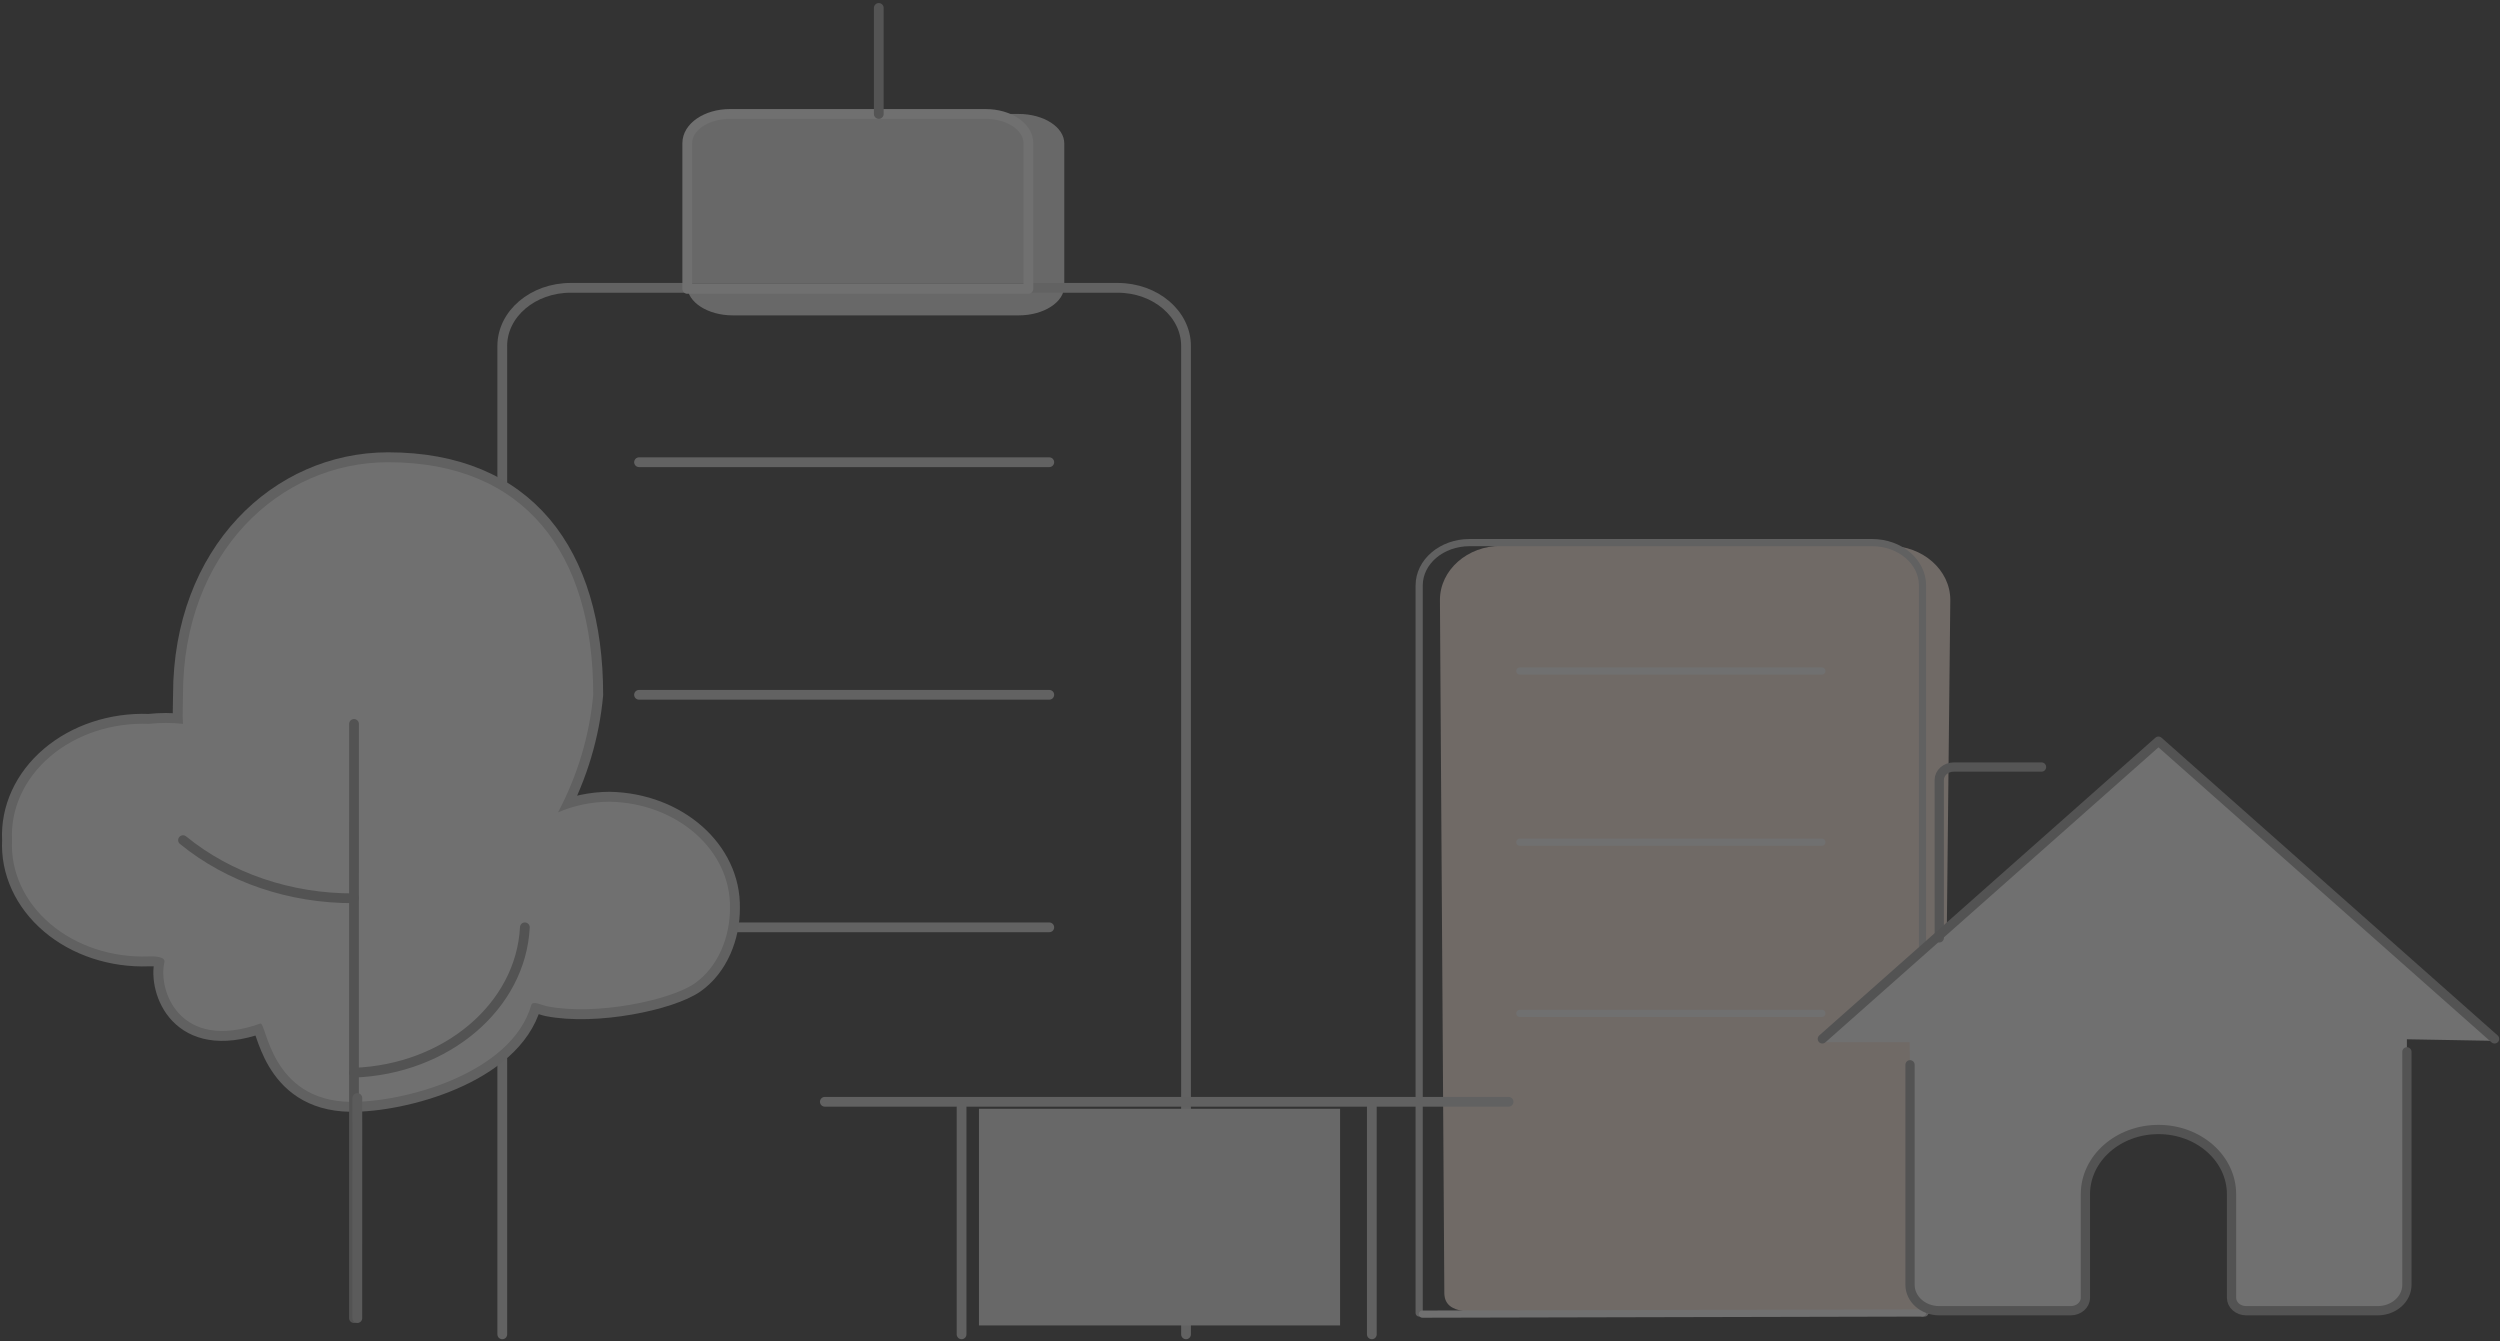 <svg width="630" height="338" viewBox="0 0 630 338" fill="none" xmlns="http://www.w3.org/2000/svg">
<rect x="0" y="0" width="630" height="338" fill="#333333" stroke="none"/>
<g opacity="0.3">
<path d="M362.864 151.199L363.973 325.991C364.158 331.564 371.426 330.634 379.934 330.634L476.255 330.47C484.762 330.47 489.628 333.527 489.628 325.991L491.477 151.199C491.477 143.664 484.578 137.553 476.07 137.553H378.27C369.763 137.553 362.864 143.664 362.864 151.199Z" fill="#FFEBDF"/>
<path d="M485.037 330.875V288.632" stroke="#CCCCCC" stroke-width="1.811" stroke-linecap="round" stroke-linejoin="round"/>
<path d="M484.471 330.869V147.523C484.471 141.565 478.792 136.737 471.788 136.737H370.318C363.311 136.737 357.632 141.565 357.632 147.523V330.869" stroke="#CCCCCC" stroke-width="1.811" stroke-linecap="round" stroke-linejoin="round"/>
<path d="M459.104 169.093H383.002" stroke="white" stroke-width="1.811" stroke-linecap="round" stroke-linejoin="round"/>
<path d="M459.104 212.235H383.002" stroke="white" stroke-width="1.811" stroke-linecap="round" stroke-linejoin="round"/>
<path d="M459.104 255.371H383.002" stroke="white" stroke-width="1.811" stroke-linecap="round" stroke-linejoin="round"/>
<path d="M484.471 330.871L358.431 331.16" stroke="white" stroke-width="1.811" stroke-linecap="round" stroke-linejoin="round"/>
<path d="M173.19 36.141V72.051C173.19 76.148 178.347 79.476 184.698 79.476H256.691C263.043 79.476 268.199 76.148 268.199 72.051V36.141C268.199 32.043 263.043 28.716 256.691 28.716H184.698C178.347 28.716 173.19 32.043 173.19 36.141Z" fill="#E5E5E5"/>
<path d="M242.316 336.254V278.868" stroke="#CCCCCC" stroke-width="2.46" stroke-linecap="round" stroke-linejoin="round"/>
<path d="M298.879 336.255V87.187C298.879 79.093 291.164 72.534 281.65 72.534H143.807C134.288 72.534 126.574 79.093 126.574 87.187V336.255" stroke="#D0D0D0" stroke-width="2.46" stroke-linecap="round" stroke-linejoin="round"/>
<path d="M173.19 36.06C173.19 32.003 177.998 28.716 183.933 28.716H248.407C254.337 28.716 259.15 32.003 259.15 36.06V72.797H173.19V36.06Z" stroke="white" stroke-width="2.46" stroke-linecap="round" stroke-linejoin="round"/>
<path d="M221.451 28.716L221.451 2" stroke="#A0A0A0" stroke-width="2.46" stroke-linecap="round" stroke-linejoin="round"/>
<path d="M264.418 116.479H161.037" stroke="#D0D0D0" stroke-width="2.46" stroke-linecap="round" stroke-linejoin="round"/>
<path d="M264.418 175.089H161.037" stroke="#D0D0D0" stroke-width="2.46" stroke-linecap="round" stroke-linejoin="round"/>
<path d="M264.418 233.688H161.037" stroke="#D0D0D0" stroke-width="2.46" stroke-linecap="round" stroke-linejoin="round"/>
<path d="M246.7 279.408V334.006H337.699V279.408H246.7Z" fill="#E4E4E4"/>
<path d="M380.16 277.65H207.859" stroke="#CCCCCC" stroke-width="2.46" stroke-linecap="round" stroke-linejoin="round"/>
<path d="M345.701 336.254V278.868" stroke="#CCCCCC" stroke-width="2.46" stroke-linecap="round" stroke-linejoin="round"/>
<path d="M97.796 116.482C132.262 116.482 149.495 139.38 149.495 175.088C148.565 185.321 145.564 195.343 140.633 204.712C144.66 202.969 149.11 202.054 153.622 202.031C170.688 202.354 184.245 214.333 183.952 228.841C183.99 235.908 181.081 243.604 175.058 247.82C169.034 252.036 150.21 256.036 137.908 253.589C136.565 253.322 134.221 252.095 133.89 253.244C128.871 270.711 101.429 277.855 88.306 277.67C68.034 277.384 67.168 257.382 65.59 257.942C45.28 265.153 39.759 249.589 41.425 242.526C41.785 241.002 38.776 240.968 37.491 241.017C28.232 241.365 19.232 238.392 12.677 232.819C6.126 227.243 2.623 219.59 3.033 211.716C2.623 203.841 6.126 196.181 12.677 190.608C19.232 185.036 28.232 182.066 37.491 182.414C40.354 182.099 43.25 182.099 46.109 182.414C45.938 180.26 46.109 177.294 46.109 175.088C46.109 139.38 70.353 116.482 97.796 116.482Z" stroke="#CCCCCC" stroke-width="5" stroke-linecap="round" stroke-linejoin="round"/>
<path d="M97.796 116.482C132.262 116.482 149.495 139.38 149.495 175.088C148.565 185.321 145.564 195.343 140.633 204.712C144.66 202.969 149.11 202.054 153.622 202.031C170.688 202.354 184.245 214.333 183.952 228.841C183.99 235.908 181.081 243.604 175.058 247.82C169.034 252.036 150.21 256.036 137.908 253.589C136.565 253.322 134.221 252.095 133.89 253.244C128.871 270.711 101.429 277.855 88.306 277.67C68.034 277.384 67.168 257.382 65.59 257.942C45.28 265.153 39.759 249.589 41.425 242.526C41.785 241.002 38.776 240.968 37.491 241.017C28.232 241.365 19.232 238.392 12.677 232.819C6.126 227.243 2.623 219.59 3.033 211.716C2.623 203.841 6.126 196.181 12.677 190.608C19.232 185.036 28.232 182.066 37.491 182.414C40.354 182.099 43.25 182.099 46.109 182.414C45.938 180.26 46.109 177.294 46.109 175.088C46.109 139.38 70.353 116.482 97.796 116.482Z" fill="white"/>
<path d="M89.211 182.426L89.199 332.16" stroke="#9E9E9E" stroke-width="2.46" stroke-linecap="round" stroke-linejoin="round"/>
<path d="M90.053 276.704L90.044 332.162" stroke="#B9B9B9" stroke-width="2.46" stroke-linecap="round" stroke-linejoin="round"/>
<path d="M132.266 233.687C131.253 253.544 112.55 269.454 89.194 270.317" stroke="#9E9E9E" stroke-width="2.46" stroke-linecap="round" stroke-linejoin="round"/>
<path d="M89.193 226.368C73.137 226.442 57.691 221.185 46.121 211.716" stroke="#9E9E9E" stroke-width="2.46" stroke-linecap="round" stroke-linejoin="round"/>
<path d="M543.946 187.745L628.5 262.287L606.536 261.898V323.778C606.536 327.381 603.239 330.303 599.171 330.303H566.027C563.994 330.303 562.344 328.841 562.344 327.041V300.944C562.344 291.937 554.1 284.634 543.93 284.634C533.76 284.634 525.517 291.937 525.517 300.944V327.041C525.517 328.841 523.868 330.303 521.834 330.303H488.69C484.622 330.303 481.324 327.381 481.324 323.778V268.324L481.225 262.639H458.995L543.946 187.745Z" fill="white"/>
<path d="M514.467 193.291H492.371C490.337 193.291 488.688 194.752 488.688 196.553L488.7 236.343" stroke="#A4A4A4" stroke-width="2.333" stroke-linecap="round" stroke-linejoin="round"/>
<path d="M606.539 265.061V323.776C606.539 327.378 603.243 330.3 599.175 330.3H566.03C563.997 330.3 562.347 328.839 562.347 327.039V300.942C562.347 291.935 554.103 284.632 543.933 284.632C533.763 284.632 525.52 291.935 525.52 300.942V327.039C525.52 328.839 523.871 330.3 521.837 330.3H488.693C484.625 330.3 481.328 327.378 481.328 323.776V268.322" stroke="#9E9E9E" stroke-width="2.333" stroke-linecap="round" stroke-linejoin="round"/>
<path d="M628.633 261.799L543.93 186.774L459.228 261.799" stroke="#9E9E9E" stroke-width="2.333" stroke-linecap="round" stroke-linejoin="round"/>
</g>
</svg>
